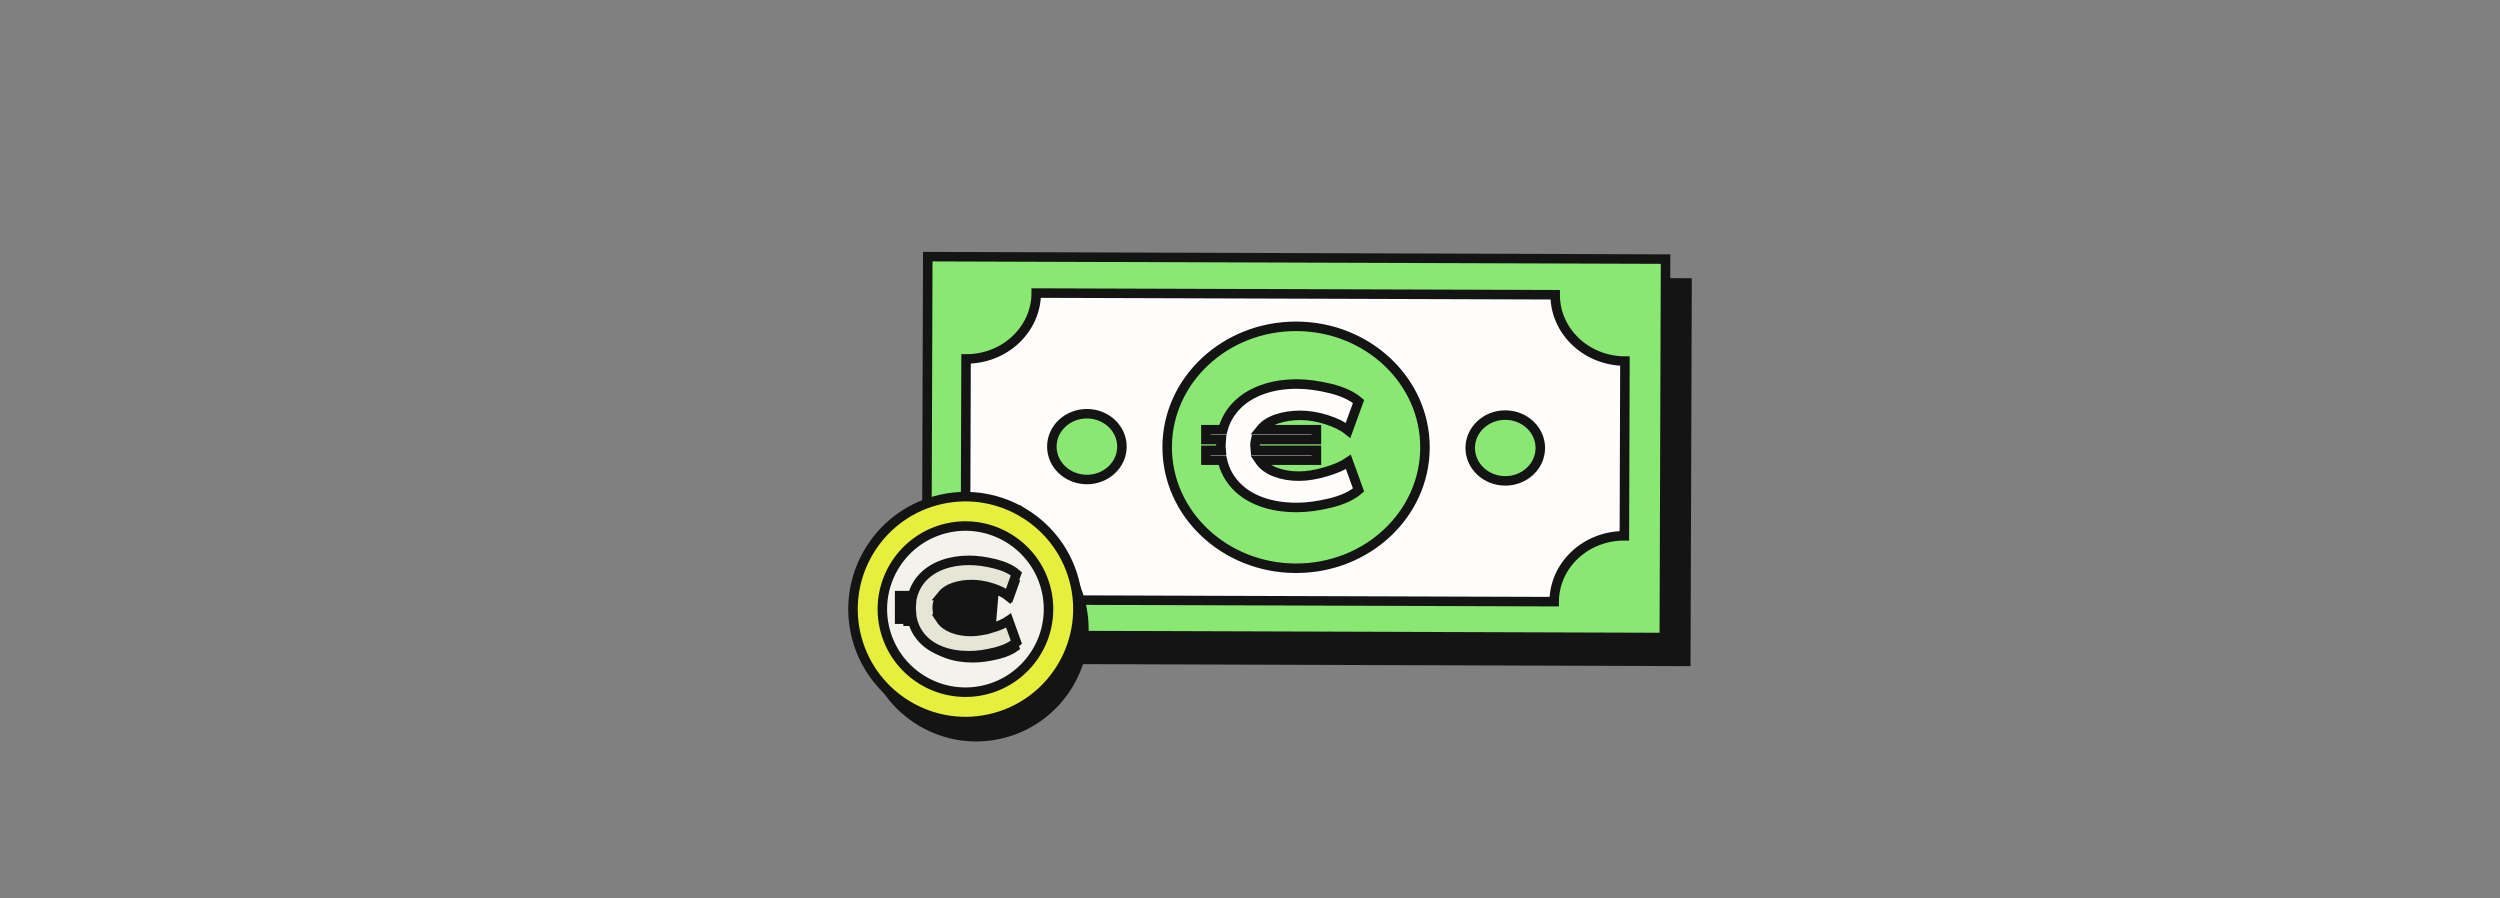 <svg width="526" height="189" viewBox="0 0 526 189" fill="none" xmlns="http://www.w3.org/2000/svg">
<rect x="0" y="0" width="526" height="189" fill="#808080" stroke="none"/>
<g style="mix-blend-mode:multiply">
<path d="M199.723 59.022L199.459 138.641L354.688 139.155L354.952 59.536L199.723 59.022Z" fill="#141414"/>
<path d="M199.723 59.022L199.459 138.641L354.688 139.155L354.952 59.536L199.723 59.022Z" stroke="#141414" stroke-width="2" stroke-miterlimit="10"/>
</g>
<path d="M350.168 134.134L350.432 54.515L195.203 54L194.939 133.619L350.168 134.134Z" fill="#89E872" stroke="#141414" stroke-width="2" stroke-miterlimit="10"/>
<path d="M327 126.59L217.817 126.233C217.843 118.553 211.271 112.308 203.141 112.281L203.259 75.518C211.39 75.544 218 69.339 218.026 61.66L327.208 62.017C327.183 69.697 333.754 75.944 341.885 75.971L341.767 112.733C333.636 112.707 327.025 118.91 327 126.589V126.59Z" fill="#FEFDFB" stroke="#141414" stroke-width="2" stroke-miterlimit="10"/>
<g style="mix-blend-mode:multiply">
<path d="M228.101 127.795L228.015 127.402C226.622 121.018 222.706 115.826 217.541 112.639C212.607 109.597 206.543 108.387 200.45 109.718L200.45 109.718C187.973 112.443 180.042 124.812 182.767 137.286L228.101 127.795ZM228.101 127.795C230.574 140.134 222.676 152.271 210.334 154.966L210.334 154.966C203.953 156.362 197.598 154.967 192.55 151.601C187.729 148.386 184.098 143.378 182.767 137.286L228.101 127.795Z" fill="#141414"/>
<path d="M228.101 127.795L228.015 127.402C226.622 121.018 222.706 115.826 217.541 112.639C212.607 109.597 206.543 108.387 200.45 109.718L200.45 109.718C187.973 112.443 180.042 124.812 182.767 137.286L228.101 127.795ZM228.101 127.795C230.574 140.134 222.676 152.271 210.334 154.966L210.334 154.966C203.953 156.362 197.598 154.967 192.55 151.601C187.729 148.386 184.098 143.378 182.767 137.286L228.101 127.795Z" stroke="#141414"/>
</g>
<path d="M217.672 142.699C225.705 134.666 225.705 121.643 217.672 113.61C209.64 105.577 196.616 105.577 188.584 113.61C180.551 121.643 180.551 134.666 188.584 142.699C196.616 150.731 209.64 150.731 217.672 142.699Z" fill="#F3F3EB" stroke="#141414" stroke-width="2" stroke-miterlimit="10"/>
<path d="M215.543 108.027C210.505 104.92 204.308 103.683 198.084 105.043C185.337 107.827 177.235 120.462 180.018 133.206C181.379 139.431 185.088 144.546 190.013 147.83C195.169 151.268 201.662 152.695 208.181 151.268C220.925 148.485 229.03 135.852 226.246 123.106C224.823 116.584 220.822 111.279 215.543 108.024V108.027ZM199.401 111.079C203.96 110.085 208.501 110.974 212.208 113.229C216.152 115.626 219.147 119.57 220.207 124.429C220.245 124.6 220.279 124.772 220.31 124.941C222.045 134.18 216.106 143.215 206.861 145.235C202.005 146.295 197.169 145.218 193.345 142.634C189.887 140.297 187.255 136.73 186.172 132.4C186.129 132.231 186.089 132.063 186.052 131.891C183.994 122.474 189.981 113.14 199.398 111.085L199.401 111.079Z" fill="#E6F03C" stroke="#141414" stroke-width="2" stroke-miterlimit="10"/>
<path d="M208.809 134.261C207.445 134.619 206.187 134.8 205.036 134.8C203.574 134.8 202.234 134.569 201.025 134.097C199.806 133.622 198.868 132.921 198.246 131.978L197.734 131.202H198.663H207.352V130.596H198.02H197.575L197.523 130.154C197.485 129.825 197.466 129.555 197.466 129.347C197.466 128.944 197.502 128.57 197.586 128.234L197.681 127.856H198.071H207.349V127.249H198.849H197.816L198.457 126.439C199.134 125.583 200.093 124.955 201.297 124.537L201.298 124.536C202.49 124.124 203.864 123.92 205.251 123.92C206.65 123.92 208.104 124.165 209.608 124.641L208.809 134.261ZM208.809 134.261V134.279L209.45 134.091C210.765 133.706 211.864 133.264 212.733 132.761L214.038 136.395C213.061 137.154 211.713 137.759 209.967 138.187C208.042 138.66 206.283 138.896 204.688 138.896C202.592 138.896 200.746 138.594 199.142 138.004C197.537 137.41 196.235 136.565 195.224 135.468L195.224 135.467C194.212 134.373 193.539 133.086 193.2 131.597L193.112 131.208H192.713H190.561V130.602H192.498H193.055L192.996 130.049C192.981 129.916 192.973 129.695 192.973 129.379C192.973 129.15 192.989 128.826 193.025 128.405L193.072 127.861H192.527H190.563V127.255H192.796H193.178L193.278 126.886C193.668 125.45 194.374 124.208 195.403 123.152C196.432 122.098 197.738 121.278 199.328 120.701C200.917 120.126 202.702 119.833 204.691 119.833C206.286 119.833 208.043 120.066 209.97 120.542C211.718 120.973 213.064 121.578 214.04 122.334L212.698 126.058C211.86 125.495 210.827 125.026 209.609 124.641L208.809 134.261Z" fill="#141414" stroke="#141414"/>
<path d="M208.53 132.177C210.11 131.714 211.339 131.177 212.214 130.571L213.849 135.124C212.777 136.052 211.262 136.758 209.307 137.238C207.352 137.719 205.552 137.962 203.908 137.962C201.765 137.962 199.859 137.653 198.19 137.038C196.521 136.421 195.149 135.535 194.077 134.372C193.005 133.212 192.291 131.845 191.933 130.274H189.281V128.667H191.719C191.702 128.507 191.693 128.264 191.693 127.944C191.693 127.696 191.711 127.356 191.748 126.927H189.284V125.321H192.016C192.428 123.803 193.177 122.486 194.266 121.368C195.354 120.253 196.726 119.396 198.378 118.796C200.03 118.199 201.874 117.898 203.911 117.898C205.555 117.898 207.352 118.139 209.31 118.622C211.268 119.105 212.78 119.81 213.851 120.736L212.162 125.424C211.305 124.726 210.145 124.146 208.678 123.683C207.215 123.22 205.812 122.986 204.471 122.986C203.131 122.986 201.814 123.183 200.682 123.574C199.547 123.969 198.675 124.549 198.07 125.315H207.069V126.921H197.292C197.221 127.207 197.186 127.538 197.186 127.913C197.186 128.093 197.204 128.342 197.241 128.662H207.072V130.268H197.884C198.438 131.108 199.284 131.751 200.427 132.197C201.571 132.643 202.848 132.866 204.257 132.866C205.526 132.866 206.949 132.634 208.53 132.168V132.177Z" fill="#E6E6D7" stroke="#141414" stroke-width="2" stroke-miterlimit="10"/>
<path d="M324.082 94.28C324.095 90.458 320.804 87.348 316.732 87.335C312.66 87.321 309.348 90.409 309.335 94.231C309.323 98.053 312.614 101.162 316.686 101.176C320.758 101.189 324.07 98.102 324.082 94.28Z" fill="#89E872" stroke="#141414" stroke-width="2" stroke-miterlimit="10"/>
<path d="M236.055 93.993C236.068 90.17 232.777 87.061 228.705 87.047C224.632 87.034 221.321 90.121 221.308 93.944C221.295 97.766 224.586 100.875 228.659 100.889C232.731 100.902 236.042 97.815 236.055 93.993Z" fill="#89E872" stroke="#141414" stroke-width="2" stroke-miterlimit="10"/>
<path d="M299.815 94.2C299.861 80.144 287.757 68.708 272.779 68.658C257.801 68.609 245.621 79.964 245.575 94.02C245.528 108.077 257.632 119.513 272.61 119.563C287.588 119.612 299.768 108.257 299.815 94.2Z" fill="#89E872" stroke="#141414" stroke-width="2" stroke-miterlimit="10"/>
<path d="M278.886 99.279C280.953 98.677 282.559 97.985 283.703 97.199L285.84 103.094C284.438 104.296 282.459 105.21 279.902 105.833C277.345 106.457 274.991 106.77 272.844 106.77C270.042 106.77 267.548 106.371 265.365 105.573C263.181 104.776 261.389 103.626 259.987 102.123C258.585 100.621 257.652 98.852 257.185 96.818H253.717V94.738H256.905C256.881 94.529 256.87 94.218 256.87 93.801C256.87 93.478 256.892 93.038 256.94 92.484H253.717V90.403H257.29C257.826 88.439 258.807 86.734 260.232 85.288C261.657 83.844 263.449 82.734 265.61 81.96C267.77 81.186 270.181 80.798 272.844 80.798C274.992 80.798 277.345 81.11 279.902 81.734C282.459 82.359 284.438 83.272 285.84 84.474L283.633 90.543C282.512 89.641 280.994 88.89 279.079 88.289C277.163 87.688 275.331 87.387 273.579 87.387C271.828 87.387 270.105 87.642 268.622 88.15C267.139 88.659 266.001 89.41 265.207 90.403H276.977V92.484H264.191C264.098 92.853 264.05 93.281 264.05 93.766C264.05 93.998 264.073 94.321 264.12 94.738H276.977V96.818H264.961C265.685 97.905 266.795 98.736 268.289 99.314C269.783 99.892 271.453 100.182 273.298 100.182C274.956 100.182 276.819 99.881 278.885 99.28L278.886 99.279Z" fill="#FEFDFB" stroke="#141414" stroke-width="2" stroke-miterlimit="10"/>
</svg>
